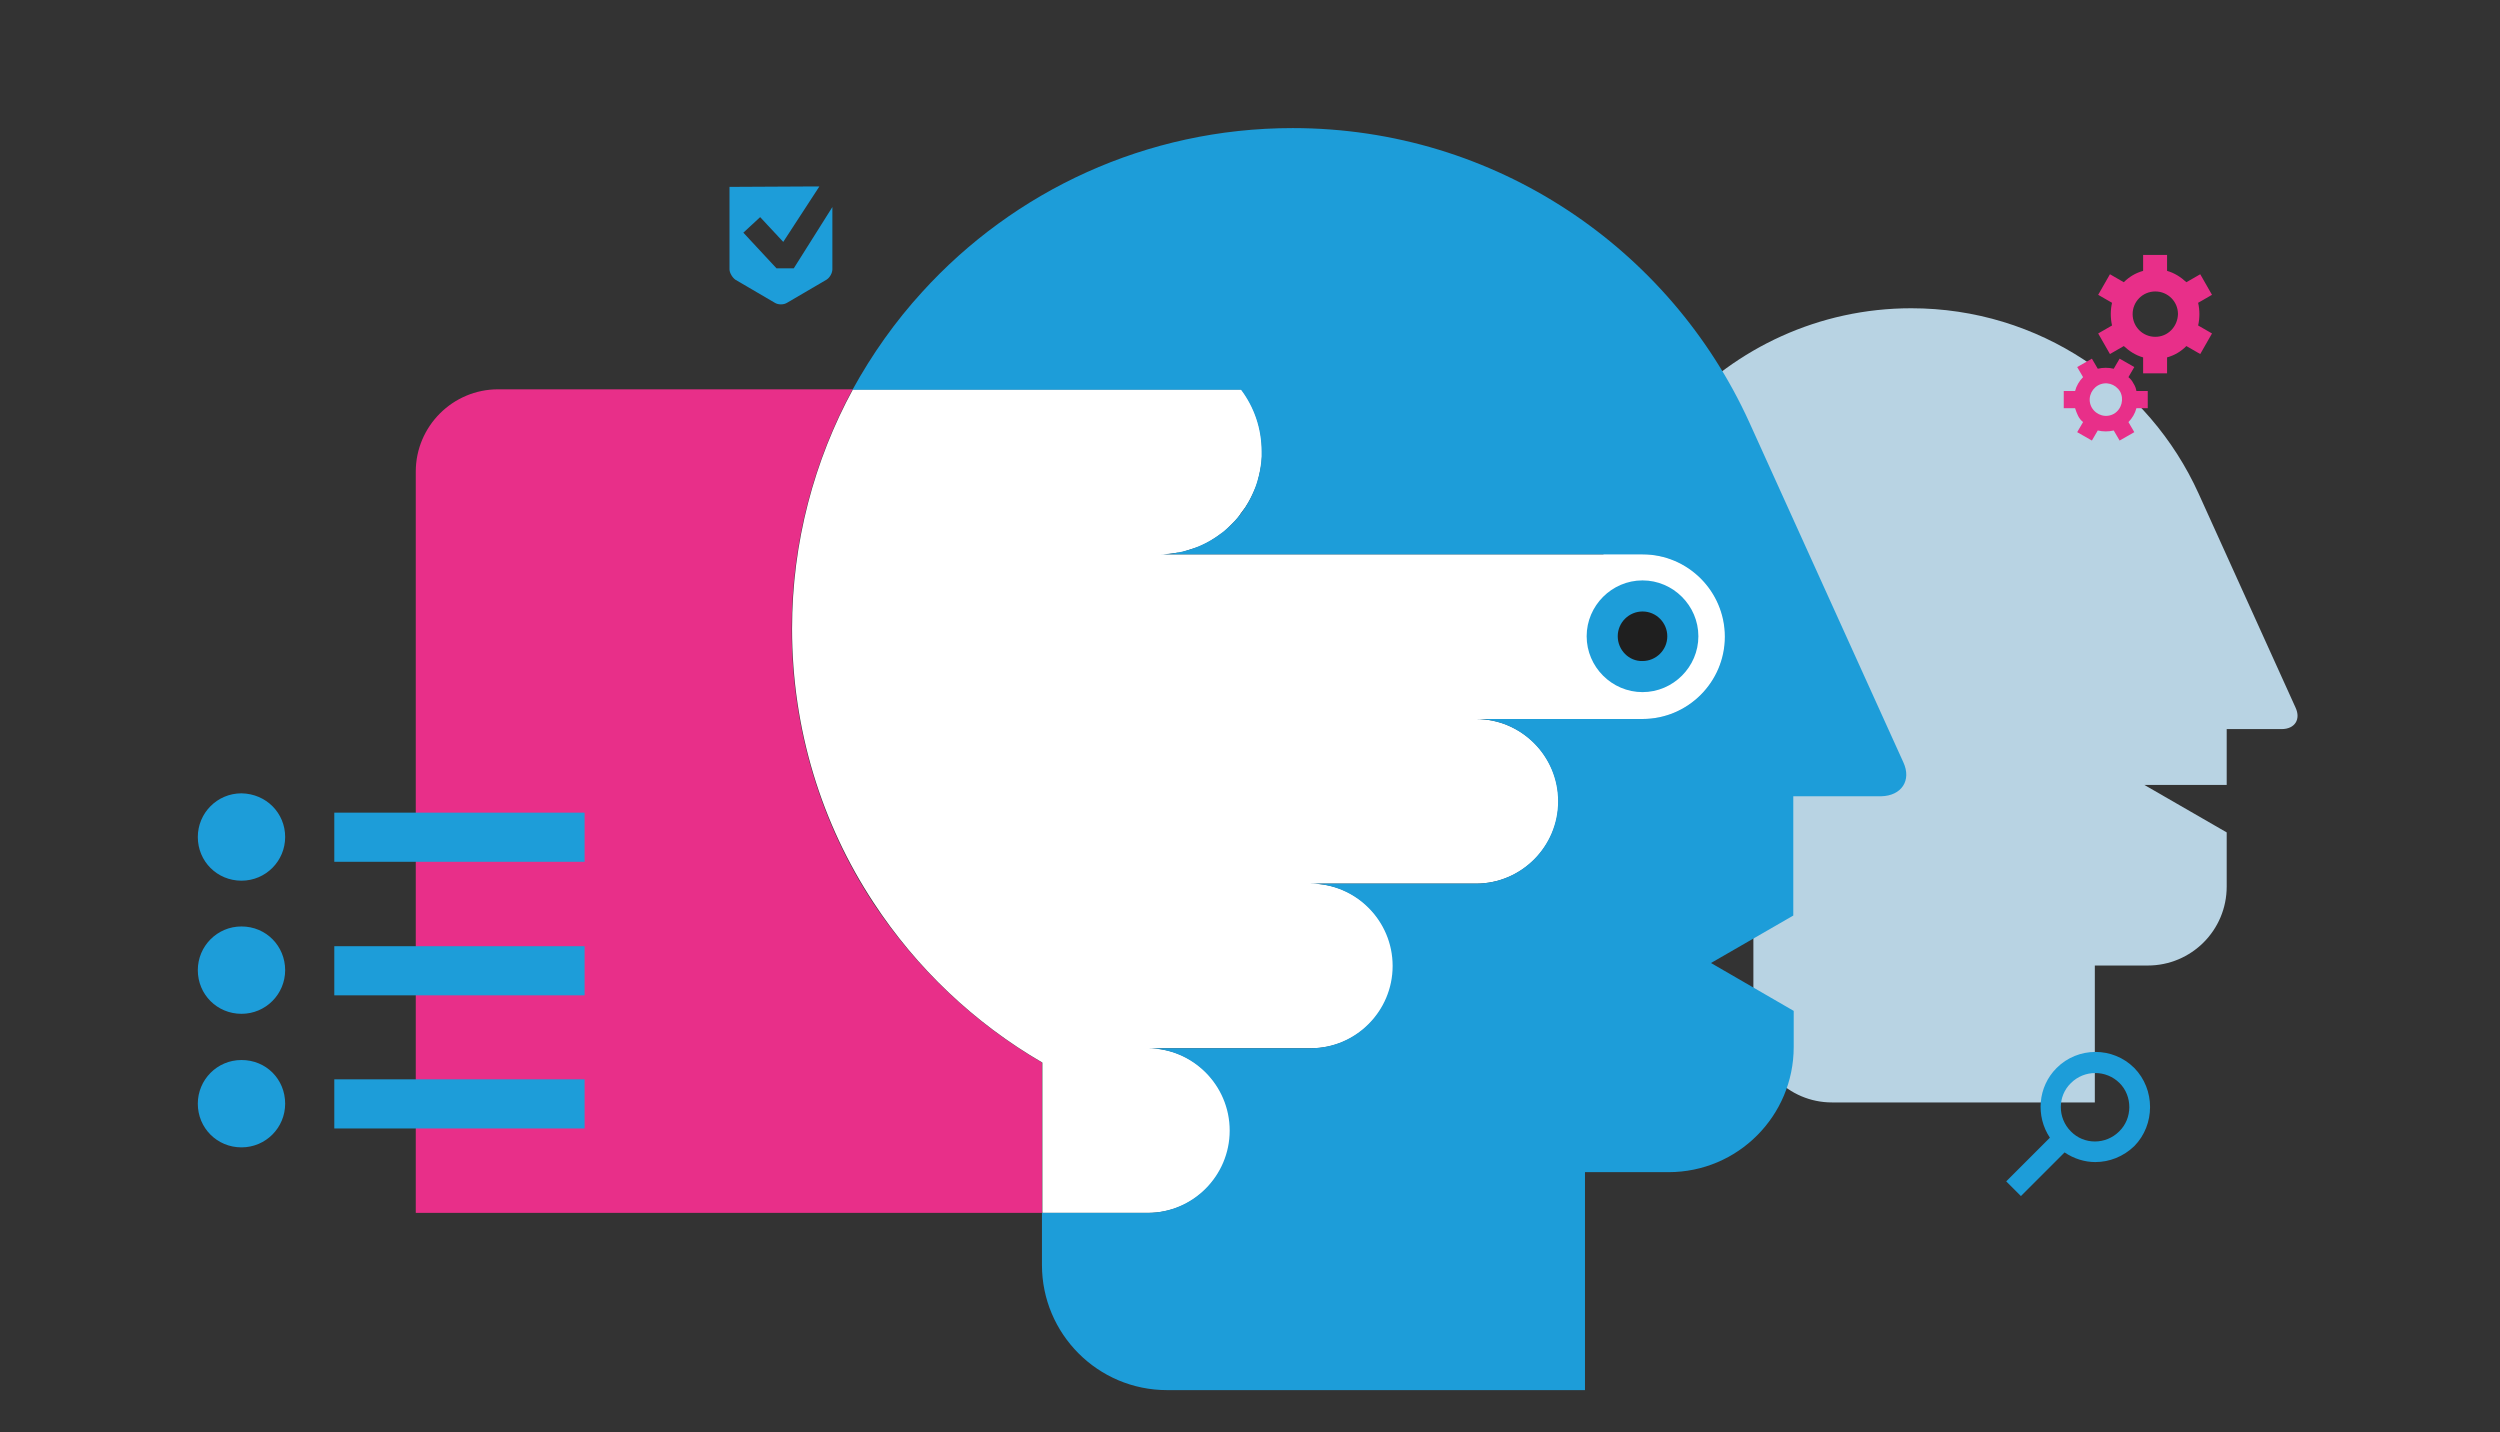 <svg xmlns="http://www.w3.org/2000/svg" xmlns:xlink="http://www.w3.org/1999/xlink" id="Layer_1" x="0px" y="0px" viewBox="0 0 595.276 341" style="enable-background:new 0 0 595.276 341;" xml:space="preserve"><rect x="0" y="0" width="595.276" height="341" fill="#333333" stroke="none"/><style type="text/css">	.st0{fill:#B8D3E3;}	.st1{fill:#1D9DD9;}	.st2{fill:#E82F89;}	.st3{fill:#FFFFFF;}	.st4{fill:#1F1F1F;}</style><path class="st0" d="M546.6,168.5l-23.1-51l0,0c-11.8-26-38-44.1-68.4-44.1c-22,0-41.8,9.5-55.5,24.5 c-12.2,13.3-19.6,31.1-19.6,50.6c0,15.2,4.5,29.3,12.2,41.1c6.4,9.8,15.1,18.1,25.3,24v30.2 c0,10.3,8.4,18.7,18.7,18.7h62.6v-32.6h12.6c10.4,0,18.8-8.4,18.8-18.8v-12.9 l-19.6-11.3h19.6v-13.3h13.1C546.4,173.6,547.9,171.3,546.6,168.5"></path><path class="st1" d="M189,63.9h-4.1l-7.9-8.5l4-3.7l5.5,5.9l8.6-13.2h-2.3l-19.1,0.1v1.6v18 c0,0.9,0.7,2,1.4,2.5l9.4,5.5c0.8,0.5,2.1,0.5,2.9,0l9.4-5.5c0.8-0.5,1.4-1.6,1.4-2.5 v-14.8L189,63.9z"></path><path class="st2" d="M207.9,215c-12.3-18.7-19.4-41.2-19.4-65.2c0-20.7,5.3-40.1,14.5-57.1h-84.4 c-10.8,0-19.6,8.8-19.6,19.6v176.5h149.1v-35.8 C231.9,243.6,218.2,230.5,207.9,215"></path><path class="st1" d="M67.9,199.3c0,5.7-4.6,10.4-10.4,10.4c-5.8,0-10.4-4.6-10.4-10.4 c0-5.7,4.6-10.4,10.4-10.4C63.4,189,67.9,193.6,67.9,199.3"></path><rect x="79.6" y="193.5" class="st1" width="59.6" height="11.7"></rect><path class="st1" d="M67.9,231c0,5.7-4.6,10.4-10.4,10.4c-5.8,0-10.4-4.6-10.4-10.4 c0-5.7,4.6-10.4,10.4-10.4C63.4,220.6,67.9,225.3,67.9,231"></path><rect x="79.6" y="225.3" class="st1" width="59.6" height="11.7"></rect><path class="st1" d="M67.9,262.8c0,5.7-4.6,10.4-10.4,10.4 c-5.8,0-10.4-4.6-10.4-10.4c0-5.7,4.6-10.4,10.4-10.4 C63.4,252.4,67.9,257,67.9,262.8"></path><rect x="79.6" y="257" class="st1" width="59.6" height="11.7"></rect><path class="st1" d="M508.2,254.3c-5.1-5.1-13.4-5.1-18.5,0c-4.5,4.5-5,11.5-1.6,16.6 l-10.4,10.4l3.5,3.5l10.4-10.4c2.2,1.5,4.8,2.3,7.3,2.3 c3.4,0,6.7-1.3,9.3-3.8C513.2,267.8,513.2,259.4,508.2,254.3 M504.6,269.4 c-3.2,3.2-8.4,3.2-11.5,0c-3.2-3.2-3.2-8.4,0-11.5 c1.6-1.6,3.7-2.4,5.8-2.4s4.2,0.8,5.8,2.4 C507.8,261,507.8,266.3,504.6,269.4"></path><path class="st2" d="M523.7,74.8c0-0.9-0.1-1.8-0.3-2.7l3.3-1.9l-2.8-4.9l-3.3,1.9 c-1.3-1.2-2.8-2.2-4.6-2.7v-3.8h-5.7v3.8c-1.8,0.5-3.3,1.4-4.6,2.7l-3.3-1.9l-2.8,4.9 l3.3,1.9c-0.2,0.9-0.3,1.7-0.3,2.7c0,0.9,0.1,1.8,0.3,2.7l-3.3,1.9l2.8,4.9l3.3-1.9 c1.3,1.2,2.8,2.2,4.6,2.7v3.8H516v-3.8c1.8-0.5,3.3-1.4,4.6-2.7l3.3,1.9l2.8-4.9l-3.3-1.9 C523.6,76.6,523.7,75.7,523.7,74.8 M513.2,80.2c-3,0-5.4-2.4-5.4-5.4 s2.4-5.4,5.4-5.4s5.4,2.4,5.4,5.4C518.5,77.8,516.2,80.2,513.2,80.2 M508,91.3 c-0.3-0.6-0.7-1.1-1.2-1.5l1.4-2.4l-3.5-2l-1.4,2.4c-1.2-0.3-2.6-0.3-3.8,0l-1.4-2.4l-3.5,2 l1.4,2.4c-0.9,0.9-1.6,2.1-1.9,3.3h-2.7v4.1h2.7c0.2,0.6,0.4,1.2,0.7,1.8 c0.3,0.6,0.7,1.1,1.2,1.5l-1.4,2.4l3.5,2l1.4-2.4c1.2,0.3,2.6,0.3,3.8,0l1.4,2.4l3.5-2 l-1.4-2.4c0.9-0.9,1.6-2.1,1.9-3.3h2.7v-4.1h-2.7C508.6,92.5,508.4,91.9,508,91.3  M503.4,98.5c-1.9,1.1-4.2,0.4-5.3-1.4c-1.1-1.9-0.4-4.2,1.4-5.3 c1.9-1.1,4.2-0.4,5.3,1.4C505.8,95,505.2,97.4,503.4,98.5"></path><path class="st3" d="M391.2,132H280.8h-4.9c0.7,0,1.5,0,2.2-0.1c0.1,0,0.1,0,0.2,0 c0.7-0.1,1.4-0.2,2.1-0.3c0.1,0,0.2,0,0.3,0c0.7-0.1,1.3-0.3,1.9-0.5 c0.1,0,0.2-0.1,0.3-0.1c0.6-0.2,1.2-0.4,1.9-0.6 c0.1,0,0.2-0.1,0.3-0.1c0.6-0.2,1.2-0.5,1.8-0.8c0.1,0,0.2-0.1,0.2-0.1 c0.6-0.3,1.2-0.6,1.7-1c0.1,0,0.1-0.1,0.2-0.1c0.6-0.4,1.1-0.7,1.7-1.2 c0,0,0,0,0.1,0c0.6-0.4,1.1-0.9,1.6-1.4l0,0c0.5-0.5,1-1,1.5-1.5l0.1-0.1c0.5-0.5,0.9-1,1.3-1.6 c0-0.1,0.1-0.1,0.1-0.2c0.4-0.5,0.8-1.1,1.2-1.6c0-0.1,0.1-0.1,0.1-0.2c0.4-0.6,0.7-1.1,1-1.7 c0-0.1,0.1-0.1,0.1-0.2c0.3-0.6,0.6-1.2,0.9-1.9c0-0.1,0-0.1,0.1-0.2c0.3-0.7,0.5-1.3,0.7-2 v-0.1c0.4-1.4,0.7-2.9,0.9-4.4l0,0c0.1-0.9,0.1-1.7,0.1-2.6c0-5.5-1.8-10.6-4.9-14.7H280.9 h-24.5h-53.3c-9.2,16.9-14.5,36.4-14.5,57c0,24.1,7.1,46.5,19.4,65.2 c10.2,15.6,24,28.7,40.2,38.1v35.8h25.2c10.8,0,19.6-8.8,19.6-19.6 c0-10.8-8.8-19.6-19.6-19.6h38.8c10.8,0,19.6-8.8,19.6-19.6 S323,210.4,312.2,210.4H351.5c10.8,0,19.6-8.8,19.6-19.6s-8.8-19.6-19.6-19.6h39.7 c10.8,0,19.6-8.8,19.6-19.6C410.7,140.6,402.1,132,391.2,132"></path><path class="st1" d="M453.2,181.5l-36.7-81l0,0c-18.8-41.3-60.4-70-108.7-70 c-34.9,0-66.4,15-88.2,39c-6.4,7-12,14.9-16.6,23.3h53.3h24.5h14.7 c3.1,4.1,4.9,9.2,4.9,14.7c0,0.4,0,0.9,0,1.3l0,0c0,0.4-0.1,0.8-0.1,1.3 c-1.3,12.3-11.7,21.9-24.4,21.9h4.9h110.3c10.8,0,19.6,8.8,19.6,19.6 s-8.8,19.6-19.6,19.6h-39.7c10.8,0,19.6,8.8,19.6,19.6s-8.8,19.6-19.6,19.6H312 c10.8,0,19.6,8.8,19.6,19.6S322.8,249.6,312,249.6h-38.8 c10.8,0,19.6,8.8,19.6,19.6c0,10.8-8.8,19.6-19.6,19.6h-25.1v12.4 c0,16.4,13.3,29.8,29.8,29.8h99.5v-51.9h19.9c16.5,0,29.8-13.4,29.8-29.8v-8.6 l-19.7-11.4l19.6-11.3v-28.4h20.9C452.8,189.5,455.2,185.8,453.2,181.5"></path><path class="st1" d="M377.8,151.5c0-7.3,6-13.3,13.3-13.3s13.3,6,13.3,13.3s-6,13.3-13.3,13.3 C383.8,164.8,377.8,158.8,377.8,151.5"></path><path class="st4" d="M385.2,151.5c0-3.3,2.7-5.9,5.9-5.9c3.3,0,5.9,2.7,5.9,5.9 c0,3.3-2.7,5.9-5.9,5.9C387.9,157.5,385.2,154.8,385.2,151.5"></path></svg>
